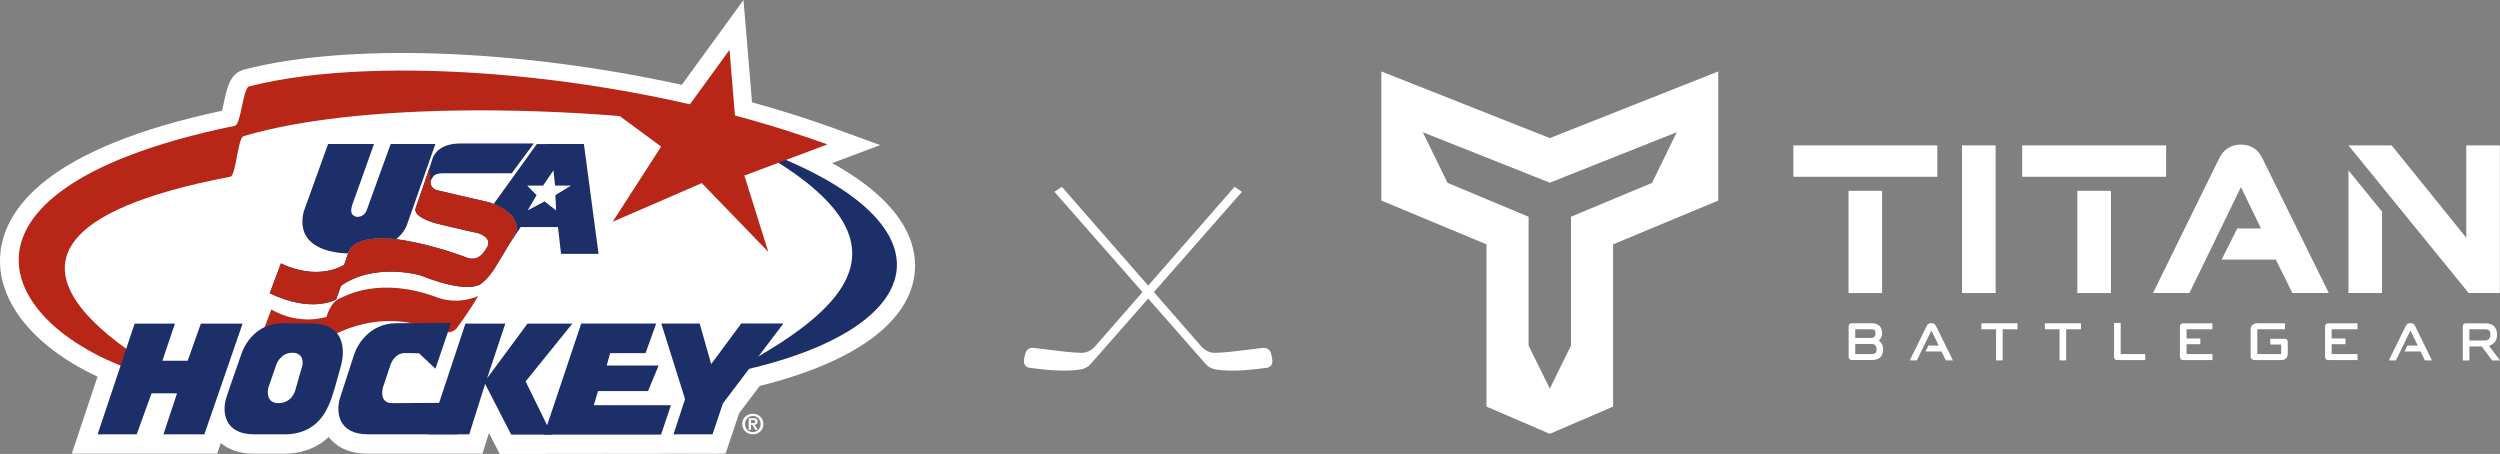 <?xml version="1.0" encoding="UTF-8"?>
<svg id="Layer_2" data-name="Layer 2" xmlns="http://www.w3.org/2000/svg" xmlns:xlink="http://www.w3.org/1999/xlink" viewBox="0 0 1048.29 190.35">
  <rect x="0" y="0" width="1048.29" height="190.35" fill="#808080" stroke="none"/>
  <defs>
    <style>
      .cls-1 {
        fill: #b72617;
      }

      .cls-2 {
        fill: #fff;
      }

      .cls-3 {
        fill: #1d2f68;
      }

      .cls-4 {
        clip-path: url(#clippath);
      }
    </style>
    <clipPath id="clippath">
      <path class="cls-3" d="M223.82,60.18l-9.24,12.46h-28.4c-4.75,0-4.44,1.56-5.53,2.96,0,0-.93,3.09,2.65,4.18l22.01,5.12s14.89,4.81,10.55,13.64l-8.52,14.11s-2.94,4.46-5.12,5.9c0,0-4.05,5.6-25.9-3.09,0,0-19-5.58-33.33,4.34,0,0-.93,2.78-2.02,5.72,0,0-9.92,6.05-27.87-2.54l4.72-12.55s13.85,7.65,26.49.65l1.73-5.05s1.14-7.64,19.61-5.77c0,0,12.5,1.11,30.85,8.05,3.27.65,5.42-.62,7.57-4.34,0,0,3.11-3.87-3.56-6.21,0,0-7.3-1.54-16.75-3.87,0,0-10.84-2.47-9.46-6.67,0,0,4.77-13.53,7.3-21.39.64-1.1,2.57-5.68,11.72-5.68l30.52.02Z"/>
    </clipPath>
  </defs>
  <g id="Layer_1-2" data-name="Layer 1">
    <g>
      <g>
        <g>
          <g>
            <path class="cls-2" d="M948.6,66.26c-1.8-3.68-4.89-5.63-8.94-5.63s-7.26,1.95-9.05,5.63l-27.81,56.61h15.26l21.6-44.41,8.43,17.35h-9.98l-6.53,13.04h22.7l6.95,14.02h15.27l-27.91-56.61Z"/>
            <rect class="cls-2" x="751.98" y="60.97" width="60.35" height="13.15"/>
            <rect class="cls-2" x="775.12" y="80.01" width="14.08" height="42.86"/>
            <rect class="cls-2" x="847.93" y="60.97" width="60.35" height="13.15"/>
            <rect class="cls-2" x="871.07" y="80.01" width="14.08" height="42.86"/>
            <polygon class="cls-2" points="984.75 71.46 984.75 122.87 998.82 122.87 998.82 88.73 984.75 71.46"/>
            <polygon class="cls-2" points="1034.15 60.97 1034.15 99.69 1002.86 60.97 984.75 60.97 1035.15 122.87 1048.23 122.87 1048.23 60.97 1034.15 60.97"/>
            <rect class="cls-2" x="822.72" y="60.97" width="14.08" height="61.9"/>
          </g>
          <g>
            <path class="cls-2" d="M789.17,144.37c-.32-.63-.79-1.15-1.4-1.57.48-.38.83-.82,1.07-1.34.24-.52.36-1.07.36-1.67,0-1.37-.37-2.42-1.12-3.15-.75-.73-1.82-1.09-3.23-1.09h-8.29c-.93,0-1.4.47-1.4,1.4v12.61c0,.93.47,1.4,1.4,1.4h8.38c1.53,0,2.7-.39,3.5-1.16.8-.77,1.21-1.9,1.21-3.37,0-.75-.16-1.45-.48-2.07ZM784.49,138.07c.77,0,1.29.12,1.55.37.26.25.39.73.39,1.45,0,.52-.17.95-.51,1.3-.34.35-.8.52-1.37.52h-6.62v-3.64h6.56ZM786.41,148.02c-.31.3-.91.45-1.8.45h-6.68v-4.26h6.89c.66,0,1.16.21,1.52.63.36.42.54.9.54,1.46,0,.86-.15,1.43-.46,1.73Z"/>
            <polygon class="cls-2" points="872.58 135.56 857.44 135.56 857.44 138.07 863.61 138.07 863.61 151.12 866.38 151.12 866.38 138.07 872.58 138.07 872.58 135.56"/>
            <polygon class="cls-2" points="845.95 135.56 830.8 135.56 830.8 138.07 836.98 138.07 836.98 151.12 839.75 151.12 839.75 138.07 845.95 138.07 845.95 135.56"/>
            <path class="cls-2" d="M1035.46,151.14v-5.85h5.19l4.34,5.85h3.3l-4.63-6.12c1.07-.34,1.91-.9,2.5-1.68.6-.79.89-1.76.89-2.94,0-1.57-.42-2.77-1.25-3.59-.83-.82-2.06-1.24-3.67-1.24h-8.05c-.93,0-1.4.47-1.4,1.4v14.17h2.77ZM1035.46,138.07h6.38c.93,0,1.57.17,1.92.51.35.34.52.93.52,1.79,0,.76-.22,1.35-.66,1.77-.44.43-1.03.64-1.79.64h-6.38v-4.71Z"/>
            <path class="cls-2" d="M927.7,148.47h-10.85v-4.14h5.79v-2.41h-5.79v-3.85h10.85v-2.5h-12.22c-.93,0-1.4.47-1.4,1.4v12.61c0,.93.47,1.4,1.4,1.4h12.22v-2.5Z"/>
            <path class="cls-2" d="M988.55,148.47h-10.85v-4.14h5.79v-2.41h-5.79v-3.85h10.85v-2.5h-12.22c-.93,0-1.4.47-1.4,1.4v12.61c0,.93.47,1.4,1.4,1.4h12.22v-2.5Z"/>
            <path class="cls-2" d="M957.91,142.06h-5.96v2.41h4.59v3.99h-10.02v-10.4h11.6v-2.5h-11.6c-.89,0-1.58.24-2.06.72-.48.48-.72,1.16-.72,2.06v11.17c0,.77.35,1.18,1,1.29.19.1.41.18.69.18h11.09c.89,0,1.58-.24,2.06-.72.48-.48.72-1.16.72-2.06v-4.74c0-.93-.47-1.4-1.4-1.4Z"/>
            <path class="cls-2" d="M1004.64,151.12l6.1-12.54,3.07,6.32h-4.32l-1.22,2.47h6.7l1.84,3.75h2.96l-7.09-14.42c-.4-.81-1.04-1.22-1.94-1.22s-1.57.41-1.97,1.22l-7.09,14.42h2.95Z"/>
            <path class="cls-2" d="M803.76,151.12l6.1-12.54,3.07,6.32h-4.32l-1.22,2.47h6.7l1.84,3.75h2.96l-7.09-14.42c-.4-.81-1.04-1.22-1.94-1.22s-1.57.41-1.97,1.22l-7.09,14.42h2.95Z"/>
            <path class="cls-2" d="M899.53,148.47h-10.29v-13.06h-2.77v14.22c0,.89.45,1.34,1.34,1.34h11.72v-2.5Z"/>
          </g>
        </g>
        <path class="cls-2" d="M649.86,57.9l-70.64-27.94v54.13l44.1,18.37v68.04l26.54,11.41,26.54-11.41v-68.04l44.1-18.37V29.96l-70.64,27.94ZM692.72,76.69l-33.98,14.18v54.03l-8.89,18.08-8.89-18.08v-54.03l-33.98-14.18-10.38-21.25,53.25,21.16,53.25-21.16-10.38,21.25Z"/>
      </g>
      <path class="cls-2" d="M532.95,148.11c-.46-1.56-1.81-2.41-3.53-2.22-1.99.22-3.92.47-5.79.71-4.7.6-9.13,1.16-14.01,1.37-2.1.09-4.33-.91-5.81-2.62l-11.54-13.21-8.44-9.66,18.4-20.95,18.53-21.1-3.09-2.1-20.28,23.2-15.94,18.24-36.21-41.44-3.09,2.1,36.93,42.05-19.98,22.86c-1.49,1.7-3.71,2.71-5.81,2.62-4.88-.21-9.32-.77-14.01-1.37-1.87-.24-3.8-.48-5.79-.71-1.72-.19-3.07.66-3.53,2.22-.36,1.23-.56,2.34-.62,3.39-.04.8.29,1.56.9,2.1.39.34.86.55,1.37.62,6.53.89,14.88,1.78,21.56.71,1.63-.26,3.13-1.1,4.22-2.35l24.06-27.39,6.11,6.96,17.94,20.43c1.1,1.26,2.6,2.09,4.22,2.35,6.68,1.08,15.03.19,21.56-.71.51-.07.99-.29,1.37-.62.61-.53.93-1.3.9-2.1-.05-1.05-.25-2.16-.62-3.39Z"/>
      <g>
        <path class="cls-2" d="M348.93,68.4l.61-.23,19.53-7.33-19.6-7.13c-10.44-3.8-21.94-7.42-34.14-10.82l-1.85-22.22-1.72-20.67-12.2,16.77-13.67,18.81c-68.62-15.07-140.16-17.65-183.49-6.42-5.91,1.53-7.16,7.4-8.6,14.2-.18.87-.43,2.02-.68,3.06C19.59,62.14,1.81,87.66.13,106.43c-1.74,19.55,13.74,38.87,40.77,51.51l-10.8,32.29h60.96l1.54-4.45c2.87,2.39,7.2,4.45,13.86,4.45h12.87c5.68,0,12.66-1.52,18.5-6.98,2.55,3.28,7.36,6.98,16.35,6.98h48.12l2.73-8.65,4.51,8.77,94.7-.11,5.72-17.03,8.61-11.38c40.12-10,63.2-26.94,65.02-47.9,1.04-11.98-4.72-28.91-34.65-45.54Z"/>
        <path class="cls-3" d="M314.25,61.13c71.28,38.74,44.16,67.57-9.3,95.5,86.77-17.12,99.17-63.97,9.3-95.5Z"/>
        <polygon class="cls-1" points="346.92 60.56 312.13 73.61 322.16 105.62 294.27 76.78 256.9 92.99 277.23 61.47 248.82 40.55 287.25 46.57 305.89 20.92 308.22 48.85 346.92 60.56"/>
        <path class="cls-1" d="M104.45,36.24c-2.56.66-3.4,15.76-5.88,16.49C-40.42,81.29,3.74,147.06,75.79,160.57c15.55,6.11-130.93-57.66,20.92-86.49,2.18-.73,3.1-16.28,5.37-16.96,49.72-14.97,151.41-15.02,244.85,3.45-83.66-30.44-188.73-38.25-242.47-24.32Z"/>
        <path class="cls-1" d="M200.45,124.14c-2.53,4.75-8.82,13.36-8.82,13.36-2.55,3.4-8.84,1.13-8.84,1.13-26.1-11.04-46.92,4.25-46.92,4.25-.34,3.47-3.19,3.97-3.19,3.97-13.73,1.56-23.5-4.94-23.5-4.94,1.64-4.27,4.61-12.15,4.61-12.15,11.88,6.97,23.14,3.1,23.14,3.1,0,0,1.53-6.32,5.91-7.91,1.81-.74,16.48-9.32,40.67-.17,9.17,3.24,16.94-.65,16.94-.65Z"/>
        <path class="cls-3" d="M170.6,94.42s-.94,2.94-4.46,5.89l-.51-.05c-18.47-1.88-19.61,5.77-19.61,5.77l-.07.21c-1.91.01-22.74-.23-18.61-17.51l10.24-28.35h19.25s-8.1,22.82-9.14,25.54c-1.36,4.41.88,4.49,1.6,4.97,3.52.4,4.49-2.81,4.49-2.81l10.04-27.7h18.74l-11.97,34.04Z"/>
        <path class="cls-3" d="M232.05,71.46l-4.34,6.37h-6.65l3.94,4-3.71,6.39,7.04-3.77,4.87,3.77-.33-6.39,6.52-4h-6.62l-.72-6.37ZM244.84,60.37l6.14,46.09h-15.72l-1.3-11.25h-15.64l-4.76,7.12,2.29-3.78c3.42-6.96-5.11-11.43-8.87-13l18.12-25.15,19.74-.02Z"/>
        <g>
          <path class="cls-3" d="M223.82,60.18l-9.24,12.46h-28.4c-4.75,0-4.44,1.56-5.53,2.96,0,0-.93,3.09,2.65,4.18l22.01,5.12s14.89,4.81,10.55,13.64l-8.52,14.11s-2.94,4.46-5.12,5.9c0,0-4.05,5.6-25.9-3.09,0,0-19-5.58-33.33,4.34,0,0-.93,2.78-2.02,5.72,0,0-9.92,6.05-27.87-2.54l4.72-12.55s13.85,7.65,26.49.65l1.73-5.05s1.14-7.64,19.61-5.77c0,0,12.5,1.11,30.85,8.05,3.27.65,5.42-.62,7.57-4.34,0,0,3.11-3.87-3.56-6.21,0,0-7.3-1.54-16.75-3.87,0,0-10.84-2.47-9.46-6.67,0,0,4.77-13.53,7.3-21.39.64-1.1,2.57-5.68,11.72-5.68l30.52.02Z"/>
          <g class="cls-4">
            <polygon class="cls-1" points="179.98 70.07 180.58 77.13 226.54 87.49 204.01 121.89 191.7 125.35 172.32 119.04 149.94 118.29 143.03 123.24 141.38 126.7 132.22 129.4 115.4 127.9 109.69 122.94 117.2 107.47 142.13 109.72 146.19 93.5 168.72 93.95 179.98 70.07"/>
          </g>
        </g>
        <polygon class="cls-3" points="240.01 135.68 221.2 135.68 204.24 158.62 211.9 135.68 195.17 135.68 179.74 182.12 196.76 182.12 203.42 160.99 214.35 182.24 231.34 182.24 220.4 159.94 240.01 135.68"/>
        <path class="cls-3" d="M243.73,135.67h31.42l-4.45,12.4h-14.86l-1.45,5.21h21.78l-4.44,10.71h-20.98l-1.75,5.91h32.34l-4.15,12.34h-49.09l15.62-46.57Z"/>
        <polygon class="cls-3" points="84.23 135.68 78.7 151.26 68.09 151.26 73.36 135.68 56.46 135.68 40.93 182.12 57.32 182.12 63.54 164.94 74.23 164.94 68.53 182.12 85.69 182.12 101.73 135.68 84.23 135.68"/>
        <path class="cls-3" d="M119.44,182.12c13.94,0,17.78-10.75,19.02-13.7,1.24-2.95,3.43-11.04,4.51-15.06,1.77-6.56,1.7-17.68-12.43-17.68,0,0-8.81-.16-11.86-.16-11.35,0-16.12,8.91-17.49,13-1.37,4.09-4.94,13.95-6.29,18.21-1.77,5.55-1.19,15.39,11.67,15.39h12.87ZM126.78,153.28l-2.99,10.44s-1.32,5.32-7.06,5.32-4.28-6.3-4.28-6.3l3.53-10.16s1.75-4.66,6.55-4.66c5.49,0,4.25,5.36,4.25,5.36Z"/>
        <path class="cls-3" d="M164.45,169.04c-5.8,0-3.89-6.56-3.89-6.56l3.15-9.39s1.43-5.06,6.22-5.06l5.74.09,6.92,6.49,6.52-19.19s-16.59.1-22.71.1c-11.35,0-16.51,8.91-17.87,13-1.37,4.09-4.55,13.95-5.91,18.21-1.77,5.55-1.19,15.39,11.67,15.39h37.4l1.38-13.24-28.63.16Z"/>
        <path class="cls-3" d="M293.39,135.68l4.82,16.99,12.64-17.05h17.66l-25.38,33.53-4.35,12.96h-16.38l4.86-14.76-9.97-31.68h16.09Z"/>
        <path class="cls-2" d="M311.59,176.02c.24-.53.57-.98.98-1.36.41-.37.88-.66,1.42-.87.54-.2,1.1-.31,1.68-.31s1.15.1,1.68.31c.54.2,1.01.49,1.42.87.41.37.73.83.98,1.36.24.53.36,1.13.36,1.78s-.12,1.26-.36,1.79c-.24.53-.57.99-.98,1.36-.41.38-.88.67-1.42.87-.54.2-1.1.3-1.68.3s-1.15-.1-1.68-.3c-.54-.2-1.01-.49-1.42-.87-.41-.38-.73-.83-.98-1.36-.24-.53-.36-1.13-.36-1.79s.12-1.25.36-1.78ZM312.66,179.16c.17.42.4.78.69,1.08.29.3.64.54,1.03.71.4.17.82.25,1.28.25s.87-.08,1.27-.25c.4-.17.74-.41,1.03-.71.29-.3.53-.67.7-1.08.17-.42.26-.87.26-1.36s-.09-.95-.26-1.36-.41-.77-.7-1.07c-.29-.3-.64-.54-1.03-.7s-.82-.25-1.27-.25-.88.08-1.28.25-.74.4-1.03.7c-.29.3-.52.66-.69,1.07-.17.41-.25.87-.25,1.36s.08.95.25,1.36ZM315.77,175.37c.61,0,1.08.11,1.4.32.33.22.49.59.49,1.11,0,.22-.03.41-.1.57-.07.16-.16.29-.27.39-.12.1-.25.18-.4.23-.15.05-.32.09-.5.1l1.3,2.12h-1.01l-1.18-2.07h-.6v2.07h-.96v-4.84h1.83ZM315.76,177.4c.28,0,.5-.04.68-.12.18-.08.27-.26.27-.55,0-.13-.03-.24-.09-.31-.06-.08-.14-.14-.24-.18-.1-.04-.2-.07-.32-.09-.12-.02-.23-.02-.34-.02h-.81v1.27h.86Z"/>
      </g>
    </g>
  </g>
</svg>